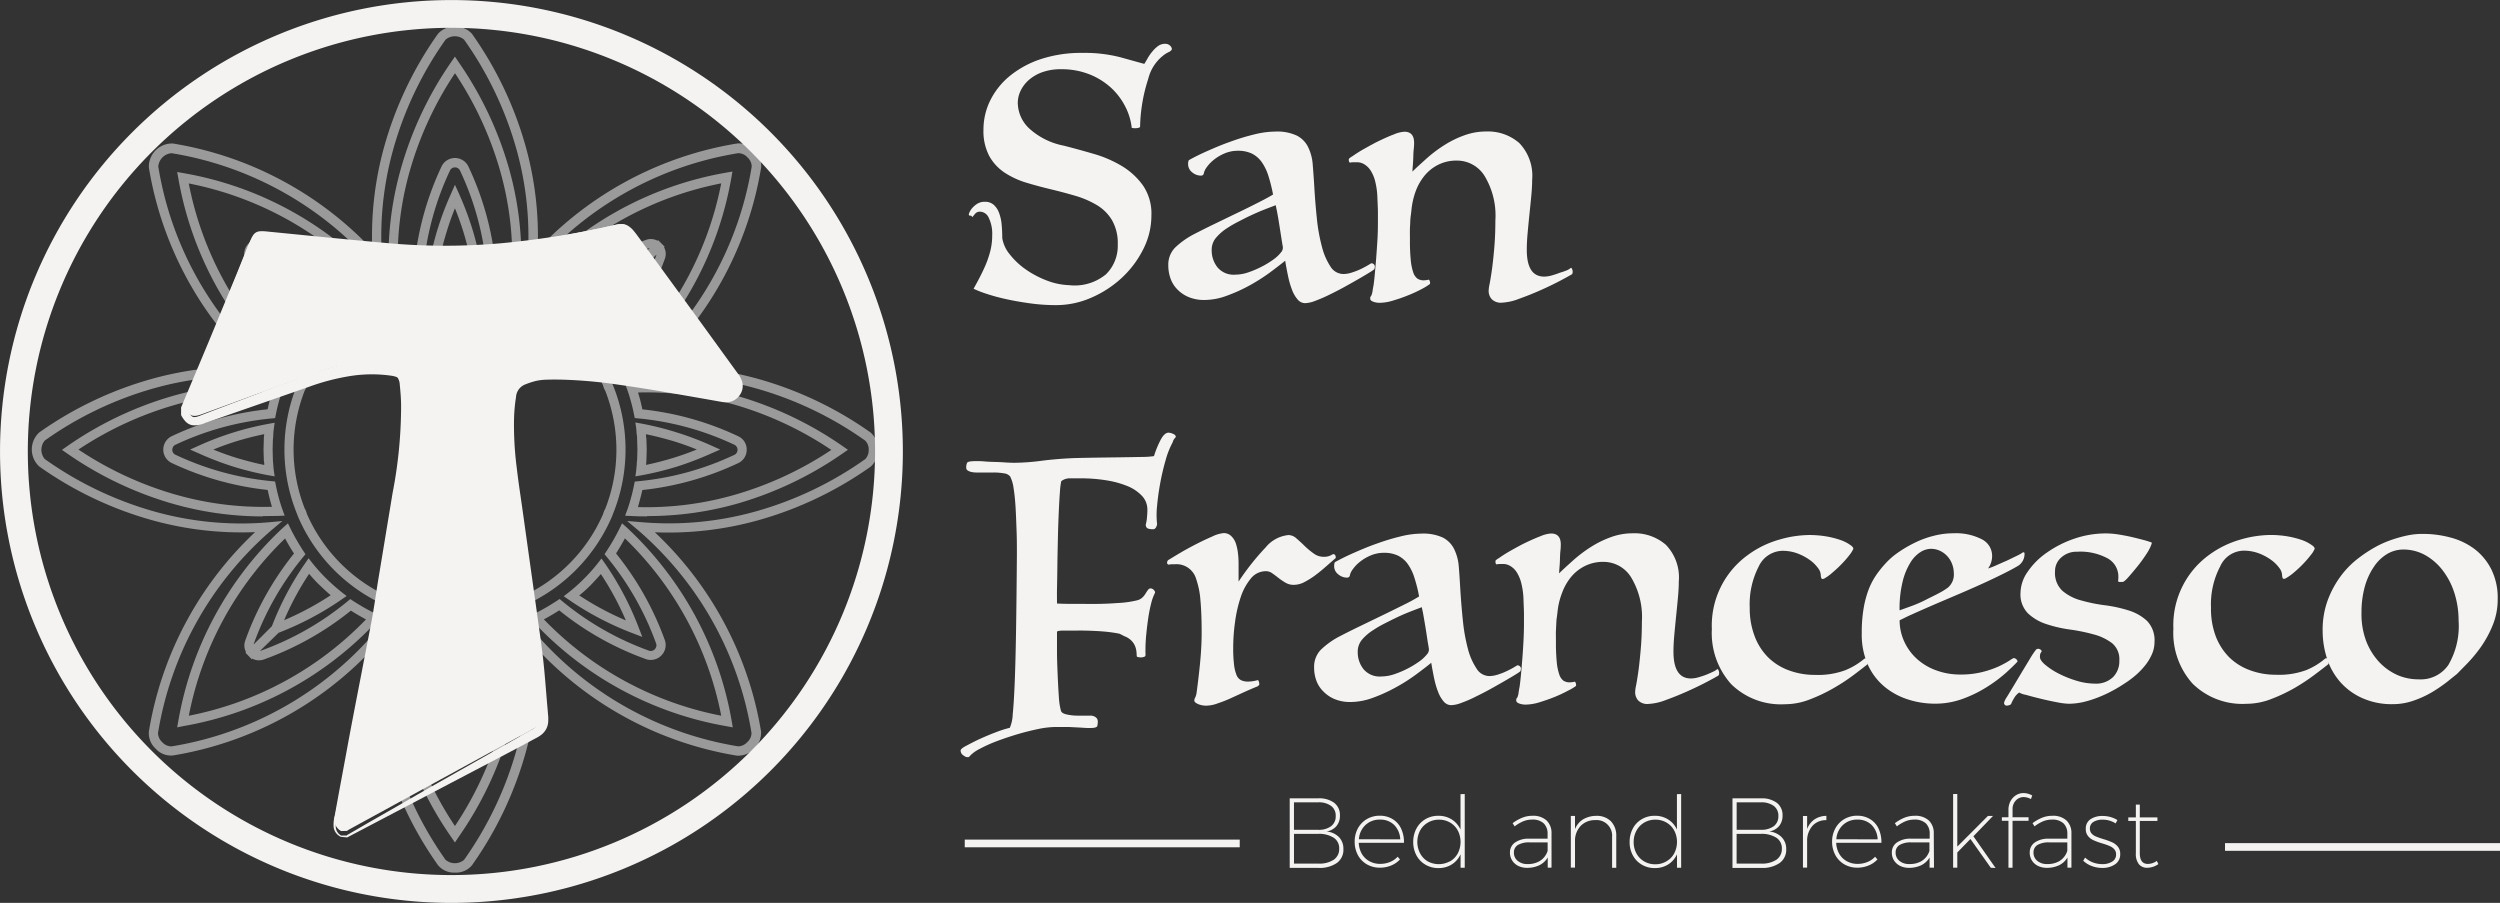 <svg id="Group_12" data-name="Group 12" xmlns="http://www.w3.org/2000/svg" width="173.898" height="62.804" viewBox="0 0 173.898 62.804">
  <rect x="0" y="0" width="173.898" height="62.804" fill="#333333" stroke="none"/>
  <g id="Group_10" data-name="Group 10">
    <g id="Group_1" data-name="Group 1">
      <g id="nicoletta-testimonialTavola_disegno_3" data-name="nicoletta-testimonialTavola disegno 3">
        <path id="Path_5" data-name="Path 5" d="M110.482,165.434a31.4,31.4,0,1,1,31.4-31.4,31.4,31.4,0,0,1-31.4,31.4Zm0-60.869a29.467,29.467,0,1,0,29.467,29.467,29.467,29.467,0,0,0-29.467-29.467Z" transform="translate(-79.08 -102.63)" fill="#f4f3f2"/>
        <ellipse id="Ellipse_2" data-name="Ellipse 2" cx="29.609" cy="29.609" rx="29.609" ry="29.609" transform="translate(2.17 1.854)" fill="none"/>
        <path id="Path_6" data-name="Path 6" d="M115.376,167.175a1.435,1.435,0,0,1-1.184-.516,25.333,25.333,0,0,1-3.754-7.892,23.22,23.22,0,0,1-.819-7.127,24.456,24.456,0,0,1-13.868,7.389,1.432,1.432,0,0,1-1.193-.468,1.455,1.455,0,0,1-.477-1.2,24.455,24.455,0,0,1,7.389-13.868,23.221,23.221,0,0,1-7.127-.819,25.358,25.358,0,0,1-7.892-3.751,1.613,1.613,0,0,1,0-2.361,25.4,25.4,0,0,1,7.892-3.744A23.219,23.219,0,0,1,101.47,132a24.459,24.459,0,0,1-7.389-13.868,1.613,1.613,0,0,1,1.671-1.671,24.452,24.452,0,0,1,13.868,7.385,23.22,23.22,0,0,1,.819-7.127,25.364,25.364,0,0,1,3.754-7.892,1.612,1.612,0,0,1,2.358,0,25.365,25.365,0,0,1,3.754,7.892,23.22,23.22,0,0,1,.819,7.127,24.452,24.452,0,0,1,13.868-7.385,1.435,1.435,0,0,1,1.2.468,1.451,1.451,0,0,1,.477,1.2A24.475,24.475,0,0,1,129.276,132a23.221,23.221,0,0,1,7.127.819,25.4,25.4,0,0,1,7.892,3.754,1.613,1.613,0,0,1,0,2.361,25.358,25.358,0,0,1-7.892,3.751,23.221,23.221,0,0,1-7.127.819,24.475,24.475,0,0,1,7.389,13.868,1.613,1.613,0,0,1-1.674,1.671,24.459,24.459,0,0,1-13.868-7.389,23.22,23.22,0,0,1-.819,7.127,25.333,25.333,0,0,1-3.754,7.892A1.435,1.435,0,0,1,115.376,167.175Zm-4.97-17.435-.084,1.009a22.514,22.514,0,0,0,.739,7.85,24.674,24.674,0,0,0,3.657,7.688,1,1,0,0,0,1.29,0,24.749,24.749,0,0,0,3.657-7.688,22.515,22.515,0,0,0,.739-7.85l-.084-1.009.645.774a23.676,23.676,0,0,0,14.1,7.879.864.864,0,0,0,.645-.3.852.852,0,0,0,.29-.629,23.626,23.626,0,0,0-7.882-14.1l-.771-.645,1.006.084a22.362,22.362,0,0,0,7.863-.729,24.69,24.69,0,0,0,7.692-3.657.877.877,0,0,0,.242-.645.855.855,0,0,0-.242-.645h0a24.7,24.7,0,0,0-7.692-3.66,22.509,22.509,0,0,0-7.85-.739l-1.006.084.771-.645a23.7,23.7,0,0,0,7.882-14.1.864.864,0,0,0-.3-.645.845.845,0,0,0-.645-.287,23.614,23.614,0,0,0-14.1,7.879l-.645.771.084-1.006a22.513,22.513,0,0,0-.739-7.85,24.7,24.7,0,0,0-3.66-7.692,1,1,0,0,0-1.29,0,24.691,24.691,0,0,0-3.657,7.692,22.514,22.514,0,0,0-.739,7.85l.084,1.006-.645-.771a23.685,23.685,0,0,0-14.1-7.879,1.006,1.006,0,0,0-.926.926,23.6,23.6,0,0,0,7.882,14.1l.771.645-1.006-.084a22.513,22.513,0,0,0-7.85.739,24.666,24.666,0,0,0-7.692,3.66,1,1,0,0,0,0,1.29,24.692,24.692,0,0,0,7.679,3.664,22.356,22.356,0,0,0,7.85.739l1-.094-.771.645a23.7,23.7,0,0,0-7.882,14.1.88.88,0,0,0,.3.645.861.861,0,0,0,.645.287,23.678,23.678,0,0,0,14.1-7.879Zm4.963,15.342-.264-.387a24.879,24.879,0,0,1-3.454-7.224,22.666,22.666,0,0,1-.884-7.45l.023-.439.413.152a12.017,12.017,0,0,0,1.729.468l.232.048.019.235a20.108,20.108,0,0,0,1.851,6.727.393.393,0,0,0,.674,0,20.027,20.027,0,0,0,1.854-6.727l.023-.235.232-.048a12.016,12.016,0,0,0,1.729-.468l.413-.152.023.439a22.749,22.749,0,0,1-.884,7.45,24.877,24.877,0,0,1-3.47,7.224Zm-3.973-14.6a22.066,22.066,0,0,0,.874,6.811,24.208,24.208,0,0,0,3.1,6.644,24.123,24.123,0,0,0,3.1-6.644h0a22.066,22.066,0,0,0,.874-6.811c-.39.119-.787.216-1.171.3a20.66,20.66,0,0,1-1.883,6.7,1.035,1.035,0,0,1-1.842,0,20.66,20.66,0,0,1-1.883-6.7c-.384-.084-.78-.181-1.171-.3Zm23.3,6.592-.455-.084a23.966,23.966,0,0,1-13.452-7.3l-.287-.323.381-.19a14.88,14.88,0,0,0,1.567-.9l.2-.132.184.152a20.2,20.2,0,0,0,6.066,3.454.4.4,0,0,0,.477-.477,20.25,20.25,0,0,0-3.448-6.06l-.152-.184.129-.2a14.381,14.381,0,0,0,.9-1.564l.19-.384.323.287a23.991,23.991,0,0,1,7.3,13.448Zm-13.139-7.511a23.33,23.33,0,0,0,12.336,6.7,23.343,23.343,0,0,0-6.7-12.336c-.19.355-.4.706-.616,1.051a20.833,20.833,0,0,1,3.409,6.073,1.039,1.039,0,0,1-1.29,1.29,20.745,20.745,0,0,1-6.073-3.406C122.261,149.169,121.91,149.372,121.555,149.563Zm-25.51,7.511.084-.458a23.991,23.991,0,0,1,7.3-13.448l.323-.287.187.384a15.53,15.53,0,0,0,.9,1.564l.132.2-.152.184a20.249,20.249,0,0,0-3.448,6.06.093.093,0,0,0,0,.029l1.264-1.264a20.838,20.838,0,0,1,2.306-4.367l.248-.361.271.348a11.8,11.8,0,0,0,.968,1.071,13.839,13.839,0,0,0,1.058.938l.348.271-.361.248a20.836,20.836,0,0,1-4.367,2.306l-1.293,1.258h.029a20.2,20.2,0,0,0,6.063-3.448l.184-.152.2.132a15.182,15.182,0,0,0,1.564.887l.384.19-.287.323a23.976,23.976,0,0,1-13.448,7.3Zm7.511-13.142a23.343,23.343,0,0,0-6.7,12.333,23.33,23.33,0,0,0,12.326-6.7c-.355-.19-.71-.393-1.051-.613a20.824,20.824,0,0,1-6.073,3.406.987.987,0,0,1-.78-.061l-.042.042-.439-.458.042-.042a.967.967,0,0,1-.065-.78,20.9,20.9,0,0,1,3.4-6.079A11.833,11.833,0,0,1,103.556,143.932Zm1.667,2.464a20.13,20.13,0,0,0-1.738,3.225,20.312,20.312,0,0,0,3.241-1.738c-.268-.226-.522-.468-.78-.713s-.493-.51-.722-.774Zm10.146,9.782-.293-.664a21.056,21.056,0,0,1-1.49-4.78l-.077-.439.442.061c.129.019.261.026.393.035a1.918,1.918,0,0,1,.322.026l.71.019.719-.019c.081,0,.19-.019.3-.026a1.968,1.968,0,0,0,.4-.035l.442-.061-.081.439a20.818,20.818,0,0,1-.593,2.416,21.575,21.575,0,0,1-.893,2.364Zm-1.067-5.141c.126.613.29,1.248.5,1.935.161.526.352,1.055.571,1.6.223-.542.41-1.071.574-1.6.206-.674.368-1.309.5-1.935l-.3.023-.761.023-.755-.019Zm14.1-.255-.674-.258a20.96,20.96,0,0,1-4.431-2.322l-.361-.248.348-.271a12.331,12.331,0,0,0,2.009-2.009l.268-.348.252.361a20.962,20.962,0,0,1,2.332,4.431Zm-4.386-2.886a20.163,20.163,0,0,0,3.241,1.738,20.387,20.387,0,0,0-1.738-3.225c-.229.264-.468.519-.713.777A9.127,9.127,0,0,1,124.013,147.9Zm-8.643,1.722a11.933,11.933,0,0,1-4.412-.851l-.258-.1a11.894,11.894,0,0,1-6.247-6.247l-.1-.258a11.891,11.891,0,0,1,0-8.821l.1-.255a11.907,11.907,0,0,1,6.25-6.25l.255-.1a11.849,11.849,0,0,1,8.821,0l.255.1a11.933,11.933,0,0,1,6.25,6.25l.1.255a11.891,11.891,0,0,1,0,8.821l-.1.258a11.917,11.917,0,0,1-6.25,6.247l-.255.1a11.933,11.933,0,0,1-4.405.851Zm-4.125-1.416a11.2,11.2,0,0,0,8.253,0,.581.581,0,0,1,.174-.084.685.685,0,0,1,.158-.048,11.355,11.355,0,0,0,3.48-2.37,11.213,11.213,0,0,0,2.367-3.48.541.541,0,0,1,.055-.158.464.464,0,0,1,.081-.171,11.246,11.246,0,0,0,0-8.25.484.484,0,0,1-.084-.174.625.625,0,0,1-.052-.155,11.249,11.249,0,0,0-5.857-5.866.674.674,0,0,1-.161-.052.577.577,0,0,1-.168-.081,11.2,11.2,0,0,0-8.25,0,.609.609,0,0,1-.174.081.7.7,0,0,1-.158.052,11.288,11.288,0,0,0-5.85,5.847.451.451,0,0,1-.052.161.49.49,0,0,1-.081.171,11.246,11.246,0,0,0,0,8.25.483.483,0,0,1,.084.174.62.62,0,0,1,.048.155,11.287,11.287,0,0,0,5.85,5.85.555.555,0,0,1,.161.052A.475.475,0,0,1,111.245,148.2Zm17.489-5.805c-.364,0-.726,0-1.09-.026l-.442-.019.155-.413a12.925,12.925,0,0,0,.468-1.729l.048-.232.235-.023a20.072,20.072,0,0,0,6.724-1.851.393.393,0,0,0,0-.674,20,20,0,0,0-6.724-1.848l-.235-.023-.048-.232a12.663,12.663,0,0,0-.468-1.729l-.155-.413.442-.023a22.838,22.838,0,0,1,7.45.884,24.963,24.963,0,0,1,7.224,3.454l.384.268-.384.264a24.877,24.877,0,0,1-7.224,3.454,22.757,22.757,0,0,1-6.36.89Zm-.645-.645a22.156,22.156,0,0,0,6.811-.877,24.189,24.189,0,0,0,6.647-3.1,24.1,24.1,0,0,0-6.634-3.119,22.153,22.153,0,0,0-6.811-.874c.116.368.21.748.3,1.171a20.711,20.711,0,0,1,6.7,1.887,1.009,1.009,0,0,1,.558.909,1.022,1.022,0,0,1-.558.929,20.791,20.791,0,0,1-6.7,1.887c-.094.413-.2.793-.3,1.161ZM102,142.4a22.757,22.757,0,0,1-6.36-.91,24.877,24.877,0,0,1-7.224-3.454l-.384-.264.384-.268a24.88,24.88,0,0,1,7.224-3.454,22.846,22.846,0,0,1,7.45-.884l.439.023-.152.413a11.792,11.792,0,0,0-.468,1.729l-.048.232-.235.023A20,20,0,0,0,95.9,137.43a.387.387,0,0,0-.19.345.377.377,0,0,0,.19.322,20.072,20.072,0,0,0,6.724,1.851l.235.023.048.232a12.018,12.018,0,0,0,.468,1.729l.152.413-.439.019c-.358.006-.716.013-1.077.013Zm-12.813-4.647a24.188,24.188,0,0,0,6.647,3.1h0a22.146,22.146,0,0,0,6.808.877c-.113-.368-.206-.748-.3-1.171a20.792,20.792,0,0,1-6.7-1.887,1.035,1.035,0,0,1,0-1.838,20.665,20.665,0,0,1,6.7-1.887c.094-.423.187-.8.3-1.171a22.231,22.231,0,0,0-6.808.884A24.1,24.1,0,0,0,89.182,137.749Zm38.736,1.861.061-.442c0-.129.026-.264.035-.4a1.95,1.95,0,0,1,.026-.323l.019-.713-.023-.706a1.613,1.613,0,0,0-.023-.323c-.023-.116-.019-.264-.035-.4l-.061-.442.439.081a20.939,20.939,0,0,1,2.428.61,21.332,21.332,0,0,1,2.364.893l.668.3-.668.293a22.248,22.248,0,0,1-2.361.9,21.66,21.66,0,0,1-2.416.593Zm.739-2.928h0a1.143,1.143,0,0,0,.026.3V137l.023.739-.023.755c0,.123-.019.223-.026.323h0c.616-.126,1.251-.29,1.935-.5.526-.161,1.055-.352,1.6-.571-.545-.223-1.071-.41-1.6-.574C129.9,136.969,129.273,136.808,128.657,136.682Zm-25.833,2.928-.439-.077a21.455,21.455,0,0,1-2.412-.593,21.777,21.777,0,0,1-2.364-.9l-.668-.293.668-.3a20.742,20.742,0,0,1,4.776-1.487l.439-.081-.061.442c-.019.132-.026.264-.035.4a1.922,1.922,0,0,1-.026.323l-.019.713.019.7c0,.1.019.21.026.323s.016.264.035.393Zm-4.26-1.861c.542.219,1.071.41,1.6.574.677.2,1.309.368,1.935.493a1.143,1.143,0,0,0-.026-.3v-.026l-.023-.735.023-.758c0-.123.019-.223.026-.323-.616.126-1.248.287-1.935.493C99.634,137.34,99.106,137.527,98.564,137.749Zm28.429-5.134-.19-.381a14.412,14.412,0,0,0-.9-1.567l-.129-.2.152-.184a20.267,20.267,0,0,0,3.448-6.063.094.094,0,0,0,0-.029l-1.264,1.267a20.964,20.964,0,0,1-2.3,4.357l-.248.361-.271-.345a13.311,13.311,0,0,0-.968-1.071c-.342-.322-.69-.645-1.058-.942l-.348-.268.361-.252A20.987,20.987,0,0,1,127.644,125l1.264-1.264h-.029a20.189,20.189,0,0,0-6.063,3.444l-.184.152-.2-.129a14.422,14.422,0,0,0-1.567-.9l-.381-.19.287-.322a23.969,23.969,0,0,1,13.448-7.3l.455-.081-.081.455a23.968,23.968,0,0,1-7.3,13.448Zm-.422-2.1c.219.345.426.7.616,1.051a23.33,23.33,0,0,0,6.7-12.336,23.356,23.356,0,0,0-12.336,6.721c.355.187.706.393,1.051.613a20.792,20.792,0,0,1,6.073-3.409.968.968,0,0,1,.78.065l.042-.042.455.455-.042.042a.968.968,0,0,1,.065.78A20.751,20.751,0,0,1,126.57,130.512Zm-2.554-2.9c.268.229.522.468.777.713s.5.522.726.79a20.528,20.528,0,0,0,1.738-3.225,20.288,20.288,0,0,0-3.244,1.713Zm-20.266,5.015-.323-.287a23.969,23.969,0,0,1-7.3-13.448l-.084-.455.458.081a23.978,23.978,0,0,1,13.448,7.3l.287.323-.384.19a14.69,14.69,0,0,0-1.564.9l-.2.129-.184-.152a20.228,20.228,0,0,0-6.063-3.444.393.393,0,0,0-.477.474,20.266,20.266,0,0,0,3.448,6.063l.152.184-.132.2a15.567,15.567,0,0,0-.9,1.567Zm-6.9-13.387a23.33,23.33,0,0,0,6.7,12.336c.19-.355.393-.706.613-1.051a20.744,20.744,0,0,1-3.406-6.073,1.013,1.013,0,0,1,.248-1.038,1.026,1.026,0,0,1,1.051-.261,20.834,20.834,0,0,1,6.073,3.409c.345-.219.7-.426,1.051-.613a23.356,23.356,0,0,0-12.336-6.718Zm8.33,10.965-.248-.361a20.937,20.937,0,0,1-2.332-4.428l-.258-.677.674.258a21.04,21.04,0,0,1,4.431,2.332l.361.252-.348.268c-.371.29-.716.616-1.071.951a13.856,13.856,0,0,0-.938,1.061Zm-1.7-4.322a20.269,20.269,0,0,0,1.738,3.225c.226-.264.468-.519.713-.777a10.476,10.476,0,0,1,.79-.726,20.142,20.142,0,0,0-3.241-1.738Zm16.467.052-.413-.155a12.224,12.224,0,0,0-1.729-.464l-.232-.052-.023-.235a20,20,0,0,0-1.848-6.724.384.384,0,0,0-.345-.19.377.377,0,0,0-.323.19,20.092,20.092,0,0,0-1.851,6.724l-.019.235-.232.052a12.224,12.224,0,0,0-1.729.464l-.413.155-.023-.439a22.684,22.684,0,0,1,.884-7.453,24.878,24.878,0,0,1,3.448-7.25l.264-.384.258.384a24.917,24.917,0,0,1,3.454,7.224,22.76,22.76,0,0,1,.884,7.453Zm-1.777-1.2c.422.094.8.187,1.171.3a22.043,22.043,0,0,0-.874-6.824,24.142,24.142,0,0,0-3.1-6.647,24.188,24.188,0,0,0-3.1,6.647h0a22.053,22.053,0,0,0-.874,6.811c.368-.116.748-.21,1.171-.3a20.7,20.7,0,0,1,1.883-6.7,1.035,1.035,0,0,1,1.838,0,20.64,20.64,0,0,1,1.887,6.7Zm-.935.474-.442-.064c-.129-.016-.264-.026-.4-.035a1.923,1.923,0,0,1-.323-.026l-.713-.019-.716.023c-.084,0-.19.016-.3.023s-.264.019-.393.035l-.442.064.077-.439a20.64,20.64,0,0,1,1.49-4.78l.293-.664.3.664a21.526,21.526,0,0,1,.893,2.361,21.032,21.032,0,0,1,.593,2.419Zm-1.864-4.264c-.219.545-.41,1.071-.571,1.613a18.777,18.777,0,0,0-.5,1.935l.3-.023.758-.026.758.023.323.026c-.129-.613-.29-1.248-.5-1.935-.171-.542-.358-1.068-.581-1.613Z" transform="translate(-83.725 -106.479)" fill="#f4f3f2" opacity="0.54"/>
        <path id="Path_7" data-name="Path 7" d="M129.846,185.413a.9.9,0,0,1-.41-1.113c.987-4.705,2.006-9.4,2.922-14.116.645-3.315,1.19-6.65,1.7-10a25,25,0,0,0,.323-5.97v-.071c-.09-.968-.274-1.135-1.238-1.248a12.218,12.218,0,0,0-5.592.829c-2.49.887-4.967,1.812-7.453,2.715-.564.2-.813.1-1.109-.413v-.355q1.064-2.641,2.129-5.286,1.206-3.006,2.406-6.015c.255-.645.455-.732,1.138-.664,2.857.284,5.715.571,8.572.826a44.357,44.357,0,0,0,7.689,0,61.209,61.209,0,0,0,7.485-1.167c1.184-.252,1.116-.381,1.912.735q3.328,4.657,6.676,9.3l.142.2a.677.677,0,0,1,.045.826.71.71,0,0,1-.78.306c-1.461-.268-2.922-.548-4.393-.79a44.364,44.364,0,0,0-7.527-.829,5.14,5.14,0,0,0-1.29.129c-1.371.361-1.651.768-1.774,2.061a24.755,24.755,0,0,0,.323,5.9c.519,3.648,1.116,7.282,1.632,10.93.235,1.674.345,3.36.526,5.041a.967.967,0,0,1-.593,1.077q-6.5,3.548-12.987,7.1c-.019,0-.029.035-.045.052Z" transform="translate(-106.119 -127.606)" fill="#f4f3f2"/>
        <path id="Path_8" data-name="Path 8" d="M129.257,184.714a.874.874,0,0,1-.5-.626,2.174,2.174,0,0,1,.058-.784l.274-1.506.558-3.006c.364-2,.761-4,1.145-6l.581-3c.19-1,.323-2.012.49-3.015l.993-6.008a31.679,31.679,0,0,0,.587-6.005c0-.493-.042-1-.09-1.477a1.042,1.042,0,0,0-.135-.49.271.271,0,0,0-.132-.084,1.74,1.74,0,0,0-.29-.071,9.65,9.65,0,0,0-2.9.019,15.535,15.535,0,0,0-2.88.755l-2.883,1.006-2.9,1.009-1.429.5a1.735,1.735,0,0,1-.9.148.871.871,0,0,1-.471-.274,2.053,2.053,0,0,1-.258-.364l-.035-.068v-.529c.868-2.074,1.751-4.141,2.6-6.224l1.29-3.122.629-1.564a3.944,3.944,0,0,1,.377-.8.726.726,0,0,1,.422-.287,1.646,1.646,0,0,1,.464-.026l6.747.606c1.119.1,2.238.226,3.354.268s2.238.055,3.357.016a47.635,47.635,0,0,0,6.666-.7c1.1-.193,2.2-.416,3.3-.645l.816-.184c.142-.029.281-.064.458-.087h.142a1.415,1.415,0,0,1,.164,0,.894.894,0,0,1,.322.126,1.678,1.678,0,0,1,.4.371c.1.119.184.235.271.352l.5.684,3.976,5.45,1.98,2.732.5.687a1.8,1.8,0,0,1,.271.49,1.1,1.1,0,0,1,0,.719,1.232,1.232,0,0,1-.4.548,1.129,1.129,0,0,1-.645.232,1.54,1.54,0,0,1-.322-.023l-.213-.035-.413-.074c-2.209-.384-4.428-.79-6.64-1.1a32.851,32.851,0,0,0-3.306-.322c-.548-.026-1.109-.035-1.642-.019a3.74,3.74,0,0,0-.739.087,5.077,5.077,0,0,0-.71.229,1.006,1.006,0,0,0-.68.9,11.347,11.347,0,0,0-.139,1.593,23.111,23.111,0,0,0,.187,3.293c.126,1.1.306,2.219.458,3.331l.468,3.341.468,3.341c.152,1.116.322,2.219.448,3.354s.2,2.258.3,3.367l.035.419.019.21v.248a1.309,1.309,0,0,1-.123.548,1.29,1.29,0,0,1-.358.439,2.391,2.391,0,0,1-.41.252l-.374.2-.745.4-11.933,6.266-.042.023h0Zm.026-.094h.413l-.045.023a.065.065,0,0,1,.032-.048.56.56,0,0,1,.058-.039l.094-.052.181-.106.368-.213.729-.423,1.464-.838,2.925-1.68,5.873-3.328.732-.416a6.538,6.538,0,0,0,.671-.4.552.552,0,0,0,.213-.481c0-.1-.023-.242-.039-.384l-.048-.419c-.129-1.122-.223-2.258-.361-3.348s-.323-2.216-.506-3.328l-.526-3.331c-.345-2.225-.729-4.428-1.026-6.679a24.258,24.258,0,0,1-.219-3.435,12.535,12.535,0,0,1,.142-1.767,2.387,2.387,0,0,1,.4-.99,2.116,2.116,0,0,1,.877-.645,6,6,0,0,1,.893-.29,4.837,4.837,0,0,1,.935-.11c.587-.019,1.155,0,1.729.023,1.145.058,2.28.184,3.4.348,2.241.322,4.444.764,6.663,1.171l.416.077.2.039h.113a.19.19,0,0,0,.123-.035.322.322,0,0,0,.094-.123c.016-.061.032-.11-.145-.345l-.484-.687-1.954-2.751-3.889-5.512-.484-.69c-.081-.11-.161-.223-.239-.323a1.2,1.2,0,0,0-.2-.213c-.042-.023-.055-.032-.168-.026a2.642,2.642,0,0,0-.374.068l-.832.171c-1.106.216-2.222.41-3.338.574a49.964,49.964,0,0,1-6.773.542c-1.129,0-2.258-.019-3.39-.1s-2.258-.206-3.364-.323l-6.711-.668a1.181,1.181,0,0,0-.374.019.416.416,0,0,0-.255.177,4.024,4.024,0,0,0-.322.729l-.619,1.574-1.232,3.141-2.438,6.292.019-.1v.355l-.039-.139a1.416,1.416,0,0,0,.19.255.323.323,0,0,0,.174.1.645.645,0,0,0,.252-.029,3.14,3.14,0,0,0,.323-.119l1.429-.545,2.861-1.087,2.857-1.084a16.347,16.347,0,0,1,3.015-.835,10.03,10.03,0,0,1,3.183-.035,2.533,2.533,0,0,1,.448.113,1.164,1.164,0,0,1,.493.322,1.271,1.271,0,0,1,.252.5,3.146,3.146,0,0,1,.084.439c.058.539.081,1.048.087,1.571a32.307,32.307,0,0,1-.664,6.128l-1.045,6.037c-.184,1-.352,2.009-.564,3.006l-.645,2.986c-.442,1.99-.874,3.983-1.335,5.97l-.68,2.98L129,183.343a2.058,2.058,0,0,0-.1.726.758.758,0,0,0,.384.564Z" transform="translate(-105.543 -126.503)" fill="#f4f3f2"/>
        <path id="Path_9" data-name="Path 9" d="M288.2,124.038a.322.322,0,0,1-.094,0c-.032,0-.055-.035-.071-.081a.822.822,0,0,1,.058-.164,1.192,1.192,0,0,1,.2-.3,1.571,1.571,0,0,1,.348-.29.99.99,0,0,1,.513-.129.9.9,0,0,1,.606.2,1.378,1.378,0,0,1,.374.545,3.05,3.05,0,0,1,.187.806c.029.3.045.626.045.968a2.357,2.357,0,0,0,.526,1.142,5.112,5.112,0,0,0,1.116,1.048,6.675,6.675,0,0,0,1.458.768,4.709,4.709,0,0,0,1.538.322,3.419,3.419,0,0,0,2.58-.758,2.77,2.77,0,0,0,.816-2.064,3.225,3.225,0,0,0-.4-1.7,3.038,3.038,0,0,0-1.061-1.051,6.428,6.428,0,0,0-1.5-.645q-.835-.245-1.713-.455t-1.706-.461a5.743,5.743,0,0,1-1.5-.7,3.318,3.318,0,0,1-1.061-1.155,3.728,3.728,0,0,1-.4-1.829,4.583,4.583,0,0,1,.477-2.041,5.16,5.16,0,0,1,1.364-1.7,6.773,6.773,0,0,1,2.158-1.167,8.93,8.93,0,0,1,2.877-.429,9.949,9.949,0,0,1,2.635.3l1.677.464c.077-.123.164-.268.255-.432a3.22,3.22,0,0,1,.323-.451,2.021,2.021,0,0,1,.384-.361.806.806,0,0,1,.49-.152.468.468,0,0,1,.339.126.374.374,0,0,1,.129.245.364.364,0,0,1-.187.187c-.094.045-.181.094-.258.139a2.949,2.949,0,0,0-1.2,1.738,11.449,11.449,0,0,0-.568,3.341.168.168,0,0,1-.116.068.829.829,0,0,1-.21.026.861.861,0,0,1-.255-.026,4.276,4.276,0,0,0-.419-1.419,4.681,4.681,0,0,0-.967-1.319,4.909,4.909,0,0,0-1.516-.968,5.28,5.28,0,0,0-2.038-.371,3.764,3.764,0,0,0-1.261.2,2.9,2.9,0,0,0-.942.535,2.348,2.348,0,0,0-.584.758,1.955,1.955,0,0,0-.2.839,2.48,2.48,0,0,0,.79,1.783,4.96,4.96,0,0,0,2.4,1.2q1,.255,2.083.571a8.174,8.174,0,0,1,1.971.851,4.912,4.912,0,0,1,1.467,1.351,3.477,3.477,0,0,1,.584,2.077,5.182,5.182,0,0,1-.571,2.363,7,7,0,0,1-1.5,1.994,7.456,7.456,0,0,1-2.122,1.374,6.053,6.053,0,0,1-2.422.513,13.045,13.045,0,0,1-1.864-.129q-.909-.126-1.68-.3a13.367,13.367,0,0,1-1.351-.371,7.487,7.487,0,0,1-.861-.339c.139-.248.284-.513.429-.793s.287-.574.419-.884a6.976,6.976,0,0,0,.322-.968,4.346,4.346,0,0,0,.126-1.061,2.528,2.528,0,0,0-.242-1.235.69.69,0,0,0-.574-.419.461.461,0,0,0-.323.094,2.664,2.664,0,0,0-.232.281Z" transform="translate(-220.65 -109.038)" fill="#f4f3f2"/>
        <path id="Path_10" data-name="Path 10" d="M338.36,135.376a11.25,11.25,0,0,0-.323-1.29,3.465,3.465,0,0,0-.468-.968,1.877,1.877,0,0,0-.674-.584,2.222,2.222,0,0,0-.967-.2,2.342,2.342,0,0,0-.945.187,3.1,3.1,0,0,0-.745.442,2.58,2.58,0,0,0-.49.513,1.151,1.151,0,0,0-.2.4.19.19,0,0,1-.21.187.935.935,0,0,1-.606-.232.709.709,0,0,1-.281-.561.644.644,0,0,1,.048-.281c.358-.2.793-.419,1.306-.645s1.042-.452,1.6-.645a14.91,14.91,0,0,1,1.642-.5,6.271,6.271,0,0,1,1.467-.2,3.225,3.225,0,0,1,1.5.281,1.761,1.761,0,0,1,.78.79,3.28,3.28,0,0,1,.323,1.2q.058.693.106,1.48.068,1.19.184,2.3a12.368,12.368,0,0,0,.352,1.958,4.514,4.514,0,0,0,.593,1.377,1.064,1.064,0,0,0,.9.522,1.854,1.854,0,0,0,.561-.094,5.011,5.011,0,0,0,.581-.219c.187-.087.355-.171.5-.258s.245-.142.29-.174a.239.239,0,0,1,.255.21.445.445,0,0,1-.045.21,2.9,2.9,0,0,1-.348.232c-.2.126-.452.274-.748.445s-.619.352-.968.545-.713.377-1.061.548a10.356,10.356,0,0,1-.968.419,2.155,2.155,0,0,1-.7.164.68.68,0,0,1-.522-.245,2.122,2.122,0,0,1-.384-.645,5.9,5.9,0,0,1-.281-.945c-.077-.358-.148-.729-.21-1.119-.281.232-.645.51-1.074.829a13.178,13.178,0,0,1-1.419.9,11.222,11.222,0,0,1-1.574.71,4.493,4.493,0,0,1-1.551.293,2.768,2.768,0,0,1-1.093-.2,2.335,2.335,0,0,1-.8-.545,2.032,2.032,0,0,1-.468-.758,2.716,2.716,0,0,1-.152-.9,1.7,1.7,0,0,1,.455-1.222,5.679,5.679,0,0,1,1.409-.99c.3-.155.706-.361,1.235-.619l1.613-.78c.551-.261,1.064-.516,1.538-.758S338.147,135.512,338.36,135.376Zm.674,3.615c-.045-.264-.09-.552-.139-.864s-.094-.606-.139-.884-.09-.522-.129-.722-.068-.323-.081-.4c-.248.094-.529.2-.839.322s-.622.261-.932.406-.606.3-.887.445a7.9,7.9,0,0,0-.7.406,3.454,3.454,0,0,0-.816.71,1.29,1.29,0,0,0-.281.839,1.89,1.89,0,0,0,.4,1.19,1.464,1.464,0,0,0,1.235.513,2.831,2.831,0,0,0,.922-.164,6.5,6.5,0,0,0,.884-.374,5.873,5.873,0,0,0,.713-.419,3.382,3.382,0,0,0,.419-.322,2.921,2.921,0,0,0,.29-.323.474.474,0,0,0,.081-.361Z" transform="translate(-249.807 -121.847)" fill="#f4f3f2"/>
        <path id="Path_11" data-name="Path 11" d="M374.347,136.5c-.016.139-.029.264-.045.374a3.649,3.649,0,0,0-.035.371c0,.142-.016.323-.023.526s0,.487,0,.826a13.248,13.248,0,0,0,.058,1.377,3.68,3.68,0,0,0,.174.851.871.871,0,0,0,.293.429.755.755,0,0,0,.429.116,1.4,1.4,0,0,0,.352-.045c.029,0,.058.042.081.129a.236.236,0,0,1,0,.174,4.017,4.017,0,0,1-.548.339,9.229,9.229,0,0,1-.922.429,10.824,10.824,0,0,1-1.061.374,3.3,3.3,0,0,1-.919.164,1.29,1.29,0,0,1-.513-.084c-.126-.055-.187-.119-.187-.2a.283.283,0,0,1,.023-.142.432.432,0,0,0,.071-.116,1.2,1.2,0,0,0,.071-.29c.016-.116.039-.252.071-.406.029-.219.061-.493.09-.829s.065-.7.094-1.1.058-.806.084-1.235.032-.842.032-1.245v-.645c0-.261-.019-.587-.036-.99a5.337,5.337,0,0,0-.152-1.155,2.511,2.511,0,0,0-.322-.768,1.4,1.4,0,0,0-.442-.432.967.967,0,0,0-.48-.139h-.268a1.129,1.129,0,0,0-.232.023c-.061,0-.094-.071-.094-.21a.11.11,0,0,1,.035-.081,1.489,1.489,0,0,1,.219-.152,9.332,9.332,0,0,1,.816-.513c.342-.19.693-.39,1.051-.561s.693-.323,1.013-.442a2.2,2.2,0,0,1,.735-.187c.448,0,.674.258.674.771a3.53,3.53,0,0,1-.023.419c-.023.2-.029.406-.035.616s-.019.41-.035.593-.023.322-.023.374c.323-.322.677-.629,1.048-.968a9.431,9.431,0,0,1,1.213-.9,6.917,6.917,0,0,1,1.374-.664,4.447,4.447,0,0,1,1.493-.258,3.319,3.319,0,0,1,2.3.8,3.277,3.277,0,0,1,.9,2.554q0,.464-.058,1.093c-.039.419-.084.855-.129,1.29s-.09.893-.129,1.329-.058.822-.058,1.164c0,1.245.4,1.864,1.213,1.864a1.972,1.972,0,0,0,.526-.081,5.654,5.654,0,0,0,.558-.187,4.884,4.884,0,0,0,.49-.168,1.16,1.16,0,0,0,.281-.174c.016,0,.035,0,.058.035a.623.623,0,0,1,.058.152.412.412,0,0,1,0,.161.174.174,0,0,1-.035.094c-.126.077-.393.226-.806.445s-.868.439-1.374.664-1.006.426-1.5.6a3.716,3.716,0,0,1-1.19.271.881.881,0,0,1-.732-.258.864.864,0,0,1-.2-.535,2.377,2.377,0,0,1,.058-.468c.039-.184.09-.487.152-.906s.123-.968.177-1.587.081-1.258.081-1.958a5.331,5.331,0,0,0-.758-3.112,2.258,2.258,0,0,0-1.9-1.058,2.812,2.812,0,0,0-1.29.277,2.928,2.928,0,0,0-.967.758,3.785,3.785,0,0,0-.629,1.1A5.26,5.26,0,0,0,374.347,136.5Z" transform="translate(-276.17 -121.872)" fill="#f4f3f2"/>
        <path id="Path_12" data-name="Path 12" d="M297.308,209.93c-.216-.045-.458-.084-.722-.116s-.545-.055-.839-.071-.587-.026-.874-.032-.555,0-.8,0h-.722a1.7,1.7,0,0,0-.281.023c-.077.016-.116.039-.116.071v1.409c0,.535.026,1.074.048,1.613s.048,1.029.081,1.48a4.7,4.7,0,0,0,.142.967c.029.126.161.213.393.268a3.5,3.5,0,0,0,.793.084h.839a.606.606,0,0,1,.4.116.358.358,0,0,1,.142.281,1.375,1.375,0,0,1-.035.322c-.026.094-.19.142-.5.142a5.874,5.874,0,0,1-.593-.026l-.887-.045h-.99a6.948,6.948,0,0,0-.909.094q-.929.184-1.748.432t-1.467.5a9.535,9.535,0,0,0-1.093.5,2.523,2.523,0,0,0-.645.455c-.061.077-.106.116-.139.116h-.116a.676.676,0,0,1-.232-.126.393.393,0,0,1-.187-.339c0-.077.129-.19.384-.323s.564-.3.922-.464.729-.322,1.116-.468a7.773,7.773,0,0,1,1-.322,2.558,2.558,0,0,0,.2-.919c.052-.506.1-1.245.139-2.216s.071-2.187.094-3.648.042-3.206.058-5.244c0-.558,0-1.129-.023-1.712s-.039-1.126-.071-1.632-.077-.942-.139-1.316a2.489,2.489,0,0,0-.235-.793.645.645,0,0,0-.429-.219,4.1,4.1,0,0,0-.735-.058h-1.2a1.58,1.58,0,0,1-.323-.035.752.752,0,0,1-.268-.106.213.213,0,0,1-.1-.184.7.7,0,0,1,.068-.361c.048-.071.258-.106.645-.106a5.706,5.706,0,0,1,.581.023c.232.023.471.029.713.035s.481.019.722.035.455.023.645.023a15.182,15.182,0,0,0,1.854-.139c.738-.094,1.493-.155,2.258-.187.577-.016,1.164-.026,1.761-.035l1.677-.023,1.351-.023a5.3,5.3,0,0,0,.784-.058,6.745,6.745,0,0,1,.464-1.132c.171-.323.348-.484.535-.5a.883.883,0,0,1,.322.081c.132.055.2.129.2.223a1.1,1.1,0,0,0-.116.139.468.468,0,0,0-.094.21,5.788,5.788,0,0,0-.5,1.258,16.269,16.269,0,0,0-.374,1.587c-.1.542-.174,1.071-.219,1.583a5.636,5.636,0,0,0,0,1.29q-.074.348-.281.348c-.248,0-.4-.042-.455-.129a.293.293,0,0,1-.035-.268,2.9,2.9,0,0,0,.071-.477c.016-.193.023-.355.023-.477a1.384,1.384,0,0,0-.374-.968,2.871,2.871,0,0,0-1-.677,6.538,6.538,0,0,0-1.48-.406,11.126,11.126,0,0,0-1.806-.139h-.687a.968.968,0,0,0-.645.2,5.436,5.436,0,0,0-.094.79c-.032.406-.058.884-.081,1.435s-.045,1.142-.058,1.771-.029,1.238-.035,1.829-.016,1.129-.026,1.613,0,.839,0,1.071c.322.016.61.023.9.023h.851q1.4.026,2.458-.058a6.98,6.98,0,0,0,1.409-.2.826.826,0,0,0,.339-.2,1.333,1.333,0,0,0,.21-.271,2.252,2.252,0,0,1,.164-.242.226.226,0,0,1,.174-.106.323.323,0,0,1,.232.116c.077.077.1.148.071.21a3.317,3.317,0,0,0-.258.713,10.187,10.187,0,0,0-.2,1c-.055.368-.1.742-.139,1.132s-.058.755-.058,1.093a1.77,1.77,0,0,0,0,.187,1.405,1.405,0,0,1,0,.21q0,.071-.106.106a.664.664,0,0,1-.21.035.784.784,0,0,1-.2-.026.089.089,0,0,1-.094-.09,2.835,2.835,0,0,0-.023-.322,1.332,1.332,0,0,0-.106-.384,1.177,1.177,0,0,0-.255-.361,1.323,1.323,0,0,0-.477-.293Z" transform="translate(-219.43 -165.847)" fill="#f4f3f2"/>
        <path id="Path_13" data-name="Path 13" d="M342.518,219.367c-.171.142-.374.322-.606.526s-.477.413-.735.606a5.579,5.579,0,0,1-.78.5,1.612,1.612,0,0,1-.768.21,1.1,1.1,0,0,1-.584-.152,4.272,4.272,0,0,1-.477-.322c-.148-.116-.29-.226-.432-.323a.748.748,0,0,0-.442-.152,1.335,1.335,0,0,0-1.061.513,4.037,4.037,0,0,0-.7,1.29,9.309,9.309,0,0,0-.393,1.722,12.988,12.988,0,0,0-.129,1.8,9.68,9.68,0,0,0,.058,1.177,2.755,2.755,0,0,0,.174.722.671.671,0,0,0,.322.361,1.126,1.126,0,0,0,.477.094,2.581,2.581,0,0,0,.645-.094c.048-.016.081,0,.106.094a.719.719,0,0,1,.035.184c0,.032-.026.068-.071.106a.212.212,0,0,1-.094.058c-.342.139-.69.29-1.048.455l-.887.406c-.216.094-.477.2-.78.3a2.367,2.367,0,0,1-.78.164,1.429,1.429,0,0,1-.616-.116c-.165-.077-.245-.155-.245-.232a.381.381,0,0,1,.058-.21,1.1,1.1,0,0,0,.1-.352c.032-.232.068-.51.106-.826s.077-.664.116-1.038.071-.758.094-1.155.035-.787.035-1.177q0-1.29-.084-2.212a5.786,5.786,0,0,0-.29-1.467,1.426,1.426,0,0,0-1.493-1.051h-.21a.722.722,0,0,0-.184.026.126.126,0,0,1-.142-.142.226.226,0,0,1,.142-.21c.171-.106.432-.268.79-.477s.726-.41,1.109-.606.748-.368,1.106-.522a2.229,2.229,0,0,1,.793-.235.725.725,0,0,1,.513.2,1.258,1.258,0,0,1,.322.5,3.369,3.369,0,0,1,.152.687,6.079,6.079,0,0,1,.045.758v1.229a17.215,17.215,0,0,1,1.89-2.387,2.34,2.34,0,0,1,1.584-.851.839.839,0,0,1,.548.232c.177.155.368.322.571.526a5.3,5.3,0,0,0,.629.522,1.145,1.145,0,0,0,.677.232,1.078,1.078,0,0,0,.442-.068l.232-.116c.126,0,.187.084.187.255Z" transform="translate(-249.63 -180.528)" fill="#f4f3f2"/>
        <path id="Path_14" data-name="Path 14" d="M369.826,222.1a10.059,10.059,0,0,0-.322-1.29,3.332,3.332,0,0,0-.464-.967,1.855,1.855,0,0,0-.677-.584,2.171,2.171,0,0,0-.968-.2,2.332,2.332,0,0,0-.945.187,3.1,3.1,0,0,0-.745.442,2.482,2.482,0,0,0-.49.513,1.094,1.094,0,0,0-.2.4.19.19,0,0,1-.21.184.929.929,0,0,1-.606-.232.7.7,0,0,1-.281-.558.685.685,0,0,1,.045-.281c.358-.2.793-.419,1.306-.645s1.045-.452,1.6-.645a15.656,15.656,0,0,1,1.645-.5,6.246,6.246,0,0,1,1.467-.2,3.251,3.251,0,0,1,1.5.277,1.8,1.8,0,0,1,.78.793,3.348,3.348,0,0,1,.323,1.2c.039.458.071.968.1,1.48q.071,1.19.187,2.3a12.4,12.4,0,0,0,.348,1.958,4.473,4.473,0,0,0,.6,1.374,1.054,1.054,0,0,0,.9.526,1.935,1.935,0,0,0,.558-.094,4.363,4.363,0,0,0,.584-.223c.187-.084.352-.171.5-.255l.293-.174a.239.239,0,0,1,.255.21.5.5,0,0,1-.045.21,3.854,3.854,0,0,1-.352.232c-.2.126-.452.271-.745.442s-.622.355-.967.548-.713.377-1.061.548a8,8,0,0,1-.968.419,2.15,2.15,0,0,1-.7.161.69.69,0,0,1-.526-.242,2.235,2.235,0,0,1-.384-.645,5.868,5.868,0,0,1-.281-.942c-.077-.358-.145-.732-.21-1.119-.277.232-.645.51-1.071.826a12.287,12.287,0,0,1-1.422.9,11.078,11.078,0,0,1-1.574.713,4.548,4.548,0,0,1-1.548.29,2.8,2.8,0,0,1-1.1-.2,2.329,2.329,0,0,1-.78-.526,2.016,2.016,0,0,1-.5-.774,2.62,2.62,0,0,1-.152-.9,1.7,1.7,0,0,1,.455-1.222,5.557,5.557,0,0,1,1.409-.99c.293-.155.706-.361,1.235-.619l1.613-.78q.826-.4,1.538-.758a11.352,11.352,0,0,0,1.048-.571Zm.677,3.612c-.045-.264-.094-.551-.139-.861s-.094-.606-.142-.887-.087-.519-.126-.722-.068-.323-.084-.4c-.248.094-.529.2-.839.322s-.622.258-.932.406-.606.3-.887.442a7.044,7.044,0,0,0-.7.41,3.384,3.384,0,0,0-.816.7,1.29,1.29,0,0,0-.281.839,1.881,1.881,0,0,0,.4,1.187,1.461,1.461,0,0,0,1.235.513,2.9,2.9,0,0,0,.919-.161,6.772,6.772,0,0,0,.887-.374,6.263,6.263,0,0,0,.71-.419,3.143,3.143,0,0,0,.419-.323,3.338,3.338,0,0,0,.294-.322.484.484,0,0,0,.081-.352Z" transform="translate(-271.114 -180.606)" fill="#f4f3f2"/>
        <path id="Path_15" data-name="Path 15" d="M405.935,223.177c-.016.139-.032.264-.048.371s-.026.235-.032.374-.016.323-.026.526,0,.484,0,.826a13.3,13.3,0,0,0,.058,1.377,3.689,3.689,0,0,0,.174.848.861.861,0,0,0,.29.432.771.771,0,0,0,.432.116,1.519,1.519,0,0,0,.348-.045c.032,0,.061.042.084.126a.247.247,0,0,1,0,.177,3.6,3.6,0,0,1-.548.322,8.811,8.811,0,0,1-.919.432c-.342.139-.7.264-1.061.374a3.4,3.4,0,0,1-.919.161,1.29,1.29,0,0,1-.513-.081c-.126-.055-.187-.119-.187-.2s0-.126.023-.142a.6.6,0,0,0,.071-.116,1.2,1.2,0,0,0,.068-.29c.016-.116.039-.255.071-.41.032-.216.061-.493.094-.826s.061-.7.094-1.1.058-.806.081-1.235.035-.842.035-1.248v-.645c0-.261-.019-.587-.032-.99a5.34,5.34,0,0,0-.152-1.155,2.609,2.609,0,0,0-.323-.771,1.325,1.325,0,0,0-.442-.429.968.968,0,0,0-.477-.142h-.232a1.2,1.2,0,0,0-.235.026c-.061,0-.09-.071-.09-.21a.119.119,0,0,1,.032-.084,2.611,2.611,0,0,1,.223-.152c.2-.139.474-.322.816-.513s.69-.387,1.048-.558.7-.323,1.016-.442a2.168,2.168,0,0,1,.732-.187c.452,0,.677.255.677.768a3.506,3.506,0,0,1-.023.419c-.023.2-.029.41-.035.619s-.019.406-.035.593-.023.322-.023.374c.323-.323.674-.629,1.048-.968a9.517,9.517,0,0,1,1.213-.9,7.01,7.01,0,0,1,1.374-.664,4.413,4.413,0,0,1,1.49-.255,3.312,3.312,0,0,1,2.3.8,3.258,3.258,0,0,1,.9,2.551c0,.322-.019.677-.058,1.1s-.081.855-.126,1.29-.09.893-.129,1.329-.058.822-.058,1.164q0,1.861,1.213,1.864a1.934,1.934,0,0,0,.522-.081c.194-.055.381-.116.561-.187s.323-.139.477-.21a1.227,1.227,0,0,0,.277-.174c.016,0,.035,0,.058.035a.479.479,0,0,1,.061.152.409.409,0,0,1,0,.161.161.161,0,0,1-.035.094c-.123.077-.39.226-.8.442s-.871.439-1.374.664-1.006.429-1.5.606a3.8,3.8,0,0,1-1.19.268.884.884,0,0,1-.735-.255.867.867,0,0,1-.2-.535,2.374,2.374,0,0,1,.058-.468c.039-.187.09-.49.152-.909s.119-.968.174-1.583.084-1.258.084-1.958a5.345,5.345,0,0,0-.758-3.112,2.257,2.257,0,0,0-1.9-1.061,2.825,2.825,0,0,0-1.29.281,2.951,2.951,0,0,0-.968.758,3.786,3.786,0,0,0-.629,1.1A5.092,5.092,0,0,0,405.935,223.177Z" transform="translate(-297.599 -180.584)" fill="#f4f3f2"/>
        <path id="Path_16" data-name="Path 16" d="M458.139,218.981a1.906,1.906,0,0,1-.268.429,6.508,6.508,0,0,1-.526.606c-.2.21-.416.413-.645.606a3.358,3.358,0,0,1-.593.432c-.11.045-.174.032-.2-.048a.725.725,0,0,1-.035-.232.883.883,0,0,0-.2-.464,2.439,2.439,0,0,0-.558-.548,3.664,3.664,0,0,0-.851-.455,2.951,2.951,0,0,0-1.071-.187,1.86,1.86,0,0,0-1.632,1.084,5.718,5.718,0,0,0-.629,2.88,5.4,5.4,0,0,0,.339,1.967,4.131,4.131,0,0,0,.932,1.471,4,4,0,0,0,1.432.906,5.16,5.16,0,0,0,1.819.323,5.482,5.482,0,0,0,2.119-.323,4.93,4.93,0,0,0,1.306-.78.039.039,0,0,0,.035-.023.035.035,0,0,1,.035-.023.164.164,0,0,1,.161.081.377.377,0,0,1,.048.2.19.19,0,0,1-.048.142c-.232.184-.555.435-.967.745a13.366,13.366,0,0,1-1.409.919,11.4,11.4,0,0,1-1.654.78,4.744,4.744,0,0,1-1.7.323,4.931,4.931,0,0,1-3.741-1.4,5.312,5.312,0,0,1-1.342-3.822,6.05,6.05,0,0,1,2.48-5.141,6.773,6.773,0,0,1,2.2-1.084,7.644,7.644,0,0,1,2.048-.323,7.143,7.143,0,0,1,1.29.106,6.074,6.074,0,0,1,.968.255,2.693,2.693,0,0,1,.629.322Q458.139,218.855,458.139,218.981Z" transform="translate(-329.221 -180.806)" fill="#f4f3f2"/>
        <path id="Path_17" data-name="Path 17" d="M491.463,226.556c-.171.187-.435.442-.793.771a10,10,0,0,1-1.29.968,8.783,8.783,0,0,1-1.69.839,5.54,5.54,0,0,1-1.98.351,6.089,6.089,0,0,1-1.864-.293,4.858,4.858,0,0,1-1.632-.884,4.265,4.265,0,0,1-1.155-1.516,5.159,5.159,0,0,1-.432-2.2,10.047,10.047,0,0,1,.142-1.806,6.889,6.889,0,0,1,.371-1.329,4.934,4.934,0,0,1,.526-.968,7.551,7.551,0,0,1,.593-.735,5.046,5.046,0,0,1,.909-.793,8.59,8.59,0,0,1,1.154-.674,6.5,6.5,0,0,1,1.306-.477,5.464,5.464,0,0,1,1.384-.177,3.909,3.909,0,0,1,1.97.419,1.29,1.29,0,0,1,.713,1.167,1.461,1.461,0,0,1-.281.861,4.7,4.7,0,0,0,.594-.232l.735-.323.664-.322a2.876,2.876,0,0,0,.384-.21.1.1,0,0,1,.1-.035c.039,0,.058.035.058.081a.967.967,0,0,1-.116.5,1.026,1.026,0,0,1-.277.323c-.252.155-.606.348-1.074.581s-.984.48-1.548.735-1.155.513-1.761.771-1.177.5-1.712.732-1,.439-1.4.619-.664.322-.8.384a3.516,3.516,0,0,0,.323,1.48,3.686,3.686,0,0,0,.874,1.2,4.024,4.024,0,0,0,1.338.8,4.8,4.8,0,0,0,1.713.293,5.926,5.926,0,0,0,1.516-.177,6.568,6.568,0,0,0,1.142-.393,7,7,0,0,0,.735-.4,1.867,1.867,0,0,1,.29-.174.291.291,0,0,1,.187.081.239.239,0,0,1,.084.161Zm-8.2-3.567c.264-.09.564-.2.9-.323a8.728,8.728,0,0,0,.968-.432c.306-.155.61-.3.874-.442a4.508,4.508,0,0,0,.606-.374,1.19,1.19,0,0,0,.419-1.026,1.766,1.766,0,0,0-.106-.584,1.642,1.642,0,0,0-.826-.942,1.471,1.471,0,0,0-.677-.152,1.41,1.41,0,0,0-.7.219,2.238,2.238,0,0,0-.7.722,4.554,4.554,0,0,0-.548,1.329A7.873,7.873,0,0,0,483.258,222.989Z" transform="translate(-351.125 -180.538)" fill="#f4f3f2"/>
        <path id="Path_18" data-name="Path 18" d="M512.384,228.748a1.142,1.142,0,0,0-.352.384,2.574,2.574,0,0,0-.21.41.222.222,0,0,1-.126.081.618.618,0,0,1-.152.035.184.184,0,0,1-.21-.21,1.231,1.231,0,0,1,.184-.374l.445-.735.616-1.026.584-.968a5.981,5.981,0,0,1,.384-.571.223.223,0,0,1,.281-.035c.106.055.139.123.094.2a.261.261,0,0,0-.071.116.789.789,0,0,0-.023.232c0,.139.119.323.361.526a4.935,4.935,0,0,0,.919.606,7.419,7.419,0,0,0,1.235.5,4.515,4.515,0,0,0,1.329.21,1.69,1.69,0,0,0,1.226-.442,1.555,1.555,0,0,0,.451-1.167,1.442,1.442,0,0,0-.51-1.209,3.664,3.664,0,0,0-1.271-.606,12.683,12.683,0,0,0-1.654-.339,9.119,9.119,0,0,1-1.658-.384,3.351,3.351,0,0,1-1.268-.748,1.871,1.871,0,0,1-.513-1.419,2.625,2.625,0,0,1,.5-1.471,5.14,5.14,0,0,1,1.329-1.326,7.548,7.548,0,0,1,1.9-.967,6.772,6.772,0,0,1,2.238-.371,5.805,5.805,0,0,1,.816.068q.464.074.919.174c.3.071.584.142.839.21a5.584,5.584,0,0,1,.571.177c.032,0,.023.061-.023.184a3.253,3.253,0,0,1-.348.645,10.154,10.154,0,0,1-.619.851q-.339.419-.629.745c-.193.219-.323.323-.406.323h-.142a.216.216,0,0,1-.161-.045,1.847,1.847,0,0,0,.023-.3,1.442,1.442,0,0,0-.735-1.29,3.983,3.983,0,0,0-2.132-.468,1.568,1.568,0,0,0-1.106.4,1.245,1.245,0,0,0-.432.968,1.687,1.687,0,0,0,.513,1.351,3.285,3.285,0,0,0,1.29.664,11.145,11.145,0,0,0,1.658.339,9.422,9.422,0,0,1,1.654.361,3.271,3.271,0,0,1,1.29.735,1.935,1.935,0,0,1,.513,1.467,2.061,2.061,0,0,1-.187.861,3.412,3.412,0,0,1-.49.793,5.023,5.023,0,0,1-.674.687,6.455,6.455,0,0,1-.745.548c-.235.155-.5.323-.793.477a8.725,8.725,0,0,1-.968.455,7.624,7.624,0,0,1-1.048.339,4.7,4.7,0,0,1-1.074.129,4.939,4.939,0,0,1-.816-.106c-.371-.071-.748-.152-1.129-.245s-.719-.181-1.016-.268A1.391,1.391,0,0,1,512.384,228.748Z" transform="translate(-371.93 -180.576)" fill="#f4f3f2"/>
        <path id="Path_19" data-name="Path 19" d="M557.659,218.974a1.688,1.688,0,0,1-.268.429,6.958,6.958,0,0,1-.522.606c-.2.21-.416.413-.645.606a3.48,3.48,0,0,1-.6.422c-.11.045-.177.032-.2-.048a.827.827,0,0,1-.036-.232.874.874,0,0,0-.2-.464,2.506,2.506,0,0,0-.558-.548,3.663,3.663,0,0,0-.851-.455,2.958,2.958,0,0,0-1.074-.187,1.819,1.819,0,0,0-1.613,1.084,5.682,5.682,0,0,0-.645,2.88,5.4,5.4,0,0,0,.322,1.967,4.192,4.192,0,0,0,.932,1.471,3.993,3.993,0,0,0,1.435.906,5.127,5.127,0,0,0,1.816.323,5.483,5.483,0,0,0,2.122-.323,4.931,4.931,0,0,0,1.29-.78.032.032,0,0,0,.032-.023.039.039,0,0,1,.036-.023.174.174,0,0,1,.164.081.412.412,0,0,1,.045.2.2.2,0,0,1-.045.142c-.232.184-.555.435-.968.745a14.06,14.06,0,0,1-1.364.9,11.4,11.4,0,0,1-1.654.78,4.76,4.76,0,0,1-1.7.322,4.937,4.937,0,0,1-3.741-1.4,5.283,5.283,0,0,1-1.338-3.822,6.037,6.037,0,0,1,2.457-5.115,6.809,6.809,0,0,1,2.2-1.084,7.682,7.682,0,0,1,2.051-.322,7.1,7.1,0,0,1,1.29.106,6.218,6.218,0,0,1,.968.255,2.69,2.69,0,0,1,.629.322C557.585,218.793,557.659,218.887,557.659,218.974Z" transform="translate(-396.652 -180.799)" fill="#f4f3f2"/>
        <path id="Path_20" data-name="Path 20" d="M589.378,227.512l-.7.561a10.633,10.633,0,0,1-1.025.7,7.1,7.1,0,0,1-1.29.593,4.367,4.367,0,0,1-1.467.245,4.979,4.979,0,0,1-2.074-.41,4.451,4.451,0,0,1-1.526-1.093,4.626,4.626,0,0,1-.935-1.613,6.229,6.229,0,0,1-.323-1.98,5.937,5.937,0,0,1,.374-2.19,6.7,6.7,0,0,1,.919-1.667,6.217,6.217,0,0,1,1.177-1.187,9.255,9.255,0,0,1,1.142-.758,6.166,6.166,0,0,1,.593-.3,7.723,7.723,0,0,1,.793-.3,9.061,9.061,0,0,1,.932-.245,5,5,0,0,1,1.038-.1,7.38,7.38,0,0,1,1.935.255,4.838,4.838,0,0,1,1.667.8,4.108,4.108,0,0,1,1.164,1.413,4.467,4.467,0,0,1,.442,2.074,4.711,4.711,0,0,1-.361,1.842,7.623,7.623,0,0,1-.848,1.538,10.011,10.011,0,0,1-.968,1.151Zm-2.635.374a2.338,2.338,0,0,0,2.038-1,5.37,5.37,0,0,0,.713-3.077,6.3,6.3,0,0,0-.294-1.935,5.093,5.093,0,0,0-.816-1.574,3.976,3.976,0,0,0-1.222-1.061,3.112,3.112,0,0,0-1.516-.384,2.2,2.2,0,0,0-1.106.3,2.878,2.878,0,0,0-.919.874,4.662,4.662,0,0,0-.645,1.387,6.607,6.607,0,0,0-.236,1.842,5.314,5.314,0,0,0,.323,1.958,4.543,4.543,0,0,0,.9,1.458,3.956,3.956,0,0,0,1.271.909,3.622,3.622,0,0,0,1.525.3Z" transform="translate(-418.476 -180.63)" fill="#f4f3f2"/>
        <rect id="Rectangle_2" data-name="Rectangle 2" width="18.805" height="0.213" transform="translate(67.268 58.563)" fill="#f4f3f2"/>
        <rect id="Rectangle_3" data-name="Rectangle 3" width="19.128" height="0.535" transform="translate(67.107 58.402)" fill="#f4f3f2"/>
        <path id="Path_21" data-name="Path 21" d="M360.336,275.121a1.061,1.061,0,0,1,.4.884,1.1,1.1,0,0,1-.245.739,1.145,1.145,0,0,1-.687.374,1.38,1.38,0,0,1,.868.39,1.161,1.161,0,0,1,.306.832,1.126,1.126,0,0,1-.455.967,2.1,2.1,0,0,1-1.29.342h-1.99v-4.838h1.977A1.748,1.748,0,0,1,360.336,275.121Zm-.216,1.629a.842.842,0,0,0,.323-.713.822.822,0,0,0-.323-.7,1.422,1.422,0,0,0-.9-.248h-1.68V277h1.68A1.422,1.422,0,0,0,360.12,276.75Zm.181,2.335a.893.893,0,0,0,.384-.777.861.861,0,0,0-.384-.758,1.877,1.877,0,0,0-1.08-.268h-1.68v2.067h1.68A1.806,1.806,0,0,0,360.3,279.085Z" transform="translate(-267.532 -219.279)" fill="#f4f3f2"/>
        <path id="Path_22" data-name="Path 22" d="M373.927,278.811a1.522,1.522,0,0,1,.58.668,2.225,2.225,0,0,1,.19.967h-3.144a1.651,1.651,0,0,0,.213.768,1.361,1.361,0,0,0,.526.513,1.523,1.523,0,0,0,.748.184,1.763,1.763,0,0,0,.68-.129,1.444,1.444,0,0,0,.535-.368l.164.187a1.7,1.7,0,0,1-.613.423,2.033,2.033,0,0,1-.784.152,1.78,1.78,0,0,1-.906-.232,1.647,1.647,0,0,1-.626-.645,1.935,1.935,0,0,1-.223-.929,1.9,1.9,0,0,1,.226-.932,1.68,1.68,0,0,1,.626-.645,1.767,1.767,0,0,1,.9-.232A1.684,1.684,0,0,1,373.927,278.811Zm.51,1.393a1.506,1.506,0,0,0-.422-1,1.354,1.354,0,0,0-.99-.371,1.416,1.416,0,0,0-1.009.377,1.474,1.474,0,0,0-.455.99Z" transform="translate(-277.037 -221.821)" fill="#f4f3f2"/>
        <path id="Path_23" data-name="Path 23" d="M387.473,273.89v5.128h-.29v-.938a1.613,1.613,0,0,1-.609.706,1.7,1.7,0,0,1-.926.255,1.751,1.751,0,0,1-.906-.235,1.658,1.658,0,0,1-.626-.645,1.935,1.935,0,0,1-.226-.935,1.964,1.964,0,0,1,.226-.942,1.67,1.67,0,0,1,.622-.645,1.732,1.732,0,0,1,.9-.235,1.69,1.69,0,0,1,.932.255,1.612,1.612,0,0,1,.609.706V273.9Zm-1.019,4.68a1.419,1.419,0,0,0,.535-.551,1.735,1.735,0,0,0,0-1.593,1.4,1.4,0,0,0-.535-.551,1.487,1.487,0,0,0-.771-.2,1.471,1.471,0,0,0-.771.2,1.435,1.435,0,0,0-.542.551,1.722,1.722,0,0,0,0,1.593,1.43,1.43,0,0,0,.522.551,1.612,1.612,0,0,0,1.548,0Z" transform="translate(-285.587 -218.658)" fill="#f4f3f2"/>
        <path id="Path_24" data-name="Path 24" d="M407.378,282.2v-.71a1.4,1.4,0,0,1-.59.542,1.974,1.974,0,0,1-.848.177,1.37,1.37,0,0,1-.622-.139,1.051,1.051,0,0,1-.416-.377,1,1,0,0,1-.152-.542.829.829,0,0,1,.361-.71,1.638,1.638,0,0,1,.967-.261h1.29v-.352a.967.967,0,0,0-.277-.719,1.113,1.113,0,0,0-.8-.255,1.577,1.577,0,0,0-.616.119,2.715,2.715,0,0,0-.6.352l-.139-.223a3,3,0,0,1,.681-.384,1.876,1.876,0,0,1,.71-.129,1.361,1.361,0,0,1,.967.322,1.193,1.193,0,0,1,.348.893v2.39Zm-.526-.484a1.261,1.261,0,0,0,.519-.69v-.587H406.12a1.519,1.519,0,0,0-.813.177.59.59,0,0,0-.281.526.716.716,0,0,0,.261.581,1.022,1.022,0,0,0,.693.223A1.58,1.58,0,0,0,406.852,281.719Z" transform="translate(-299.719 -221.843)" fill="#f4f3f2"/>
        <path id="Path_25" data-name="Path 25" d="M420.67,278.973a1.422,1.422,0,0,1,.371,1.035v2.2h-.29v-2.141a1.084,1.084,0,0,0-1.177-1.177,1.39,1.39,0,0,0-.984.377,1.494,1.494,0,0,0-.419.993v1.935h-.29V278.6h.29v.919a1.409,1.409,0,0,1,.555-.677,1.815,1.815,0,0,1,.916-.248A1.377,1.377,0,0,1,420.67,278.973Z" transform="translate(-308.615 -221.844)" fill="#f4f3f2"/>
        <path id="Path_26" data-name="Path 26" d="M434.152,273.89v5.128h-.29v-.938a1.613,1.613,0,0,1-.61.706,1.712,1.712,0,0,1-.926.255,1.741,1.741,0,0,1-.906-.235,1.635,1.635,0,0,1-.626-.645,1.892,1.892,0,0,1-.226-.935,1.935,1.935,0,0,1,.226-.942,1.613,1.613,0,0,1,.622-.645,1.723,1.723,0,0,1,.9-.235,1.69,1.69,0,0,1,.932.255,1.612,1.612,0,0,1,.61.706V273.9Zm-1.022,4.68a1.429,1.429,0,0,0,.539-.551,1.735,1.735,0,0,0,0-1.593,1.407,1.407,0,0,0-.539-.552,1.471,1.471,0,0,0-.771-.2,1.487,1.487,0,0,0-.771.2,1.452,1.452,0,0,0-.539.551,1.613,1.613,0,0,0-.2.8,1.635,1.635,0,0,0,.193.8,1.42,1.42,0,0,0,.535.551,1.493,1.493,0,0,0,.777.2A1.471,1.471,0,0,0,433.13,278.57Z" transform="translate(-317.212 -218.658)" fill="#f4f3f2"/>
        <path id="Path_27" data-name="Path 27" d="M455.833,275.123a1.064,1.064,0,0,1,.4.884,1.116,1.116,0,0,1-.245.739,1.142,1.142,0,0,1-.69.374,1.371,1.371,0,0,1,.868.39,1.151,1.151,0,0,1,.322.832,1.126,1.126,0,0,1-.458.968,2.084,2.084,0,0,1-1.29.342h-1.99v-4.838h1.977A1.748,1.748,0,0,1,455.833,275.123Zm-.213,1.629a.852.852,0,0,0,.323-.713.832.832,0,0,0-.323-.7,1.438,1.438,0,0,0-.9-.248h-1.68V277h1.68A1.438,1.438,0,0,0,455.62,276.751Zm.181,2.335a.9.9,0,0,0,.384-.777.868.868,0,0,0-.384-.758,1.894,1.894,0,0,0-1.084-.268h-1.68v2.067h1.68a1.822,1.822,0,0,0,1.084-.264Z" transform="translate(-332.24 -219.281)" fill="#f4f3f2"/>
        <path id="Path_28" data-name="Path 28" d="M468.746,278.845a1.519,1.519,0,0,1,.826-.245v.3a1.245,1.245,0,0,0-.939.364,1.548,1.548,0,0,0-.4,1V282.2h-.29v-3.59h.29v.906A1.409,1.409,0,0,1,468.746,278.845Z" transform="translate(-342.531 -221.849)" fill="#f4f3f2"/>
        <path id="Path_29" data-name="Path 29" d="M476.9,278.811a1.522,1.522,0,0,1,.58.668,2.257,2.257,0,0,1,.19.968h-3.148a1.689,1.689,0,0,0,.216.768,1.361,1.361,0,0,0,.526.513,1.509,1.509,0,0,0,.745.184,1.75,1.75,0,0,0,.68-.129,1.433,1.433,0,0,0,.539-.368l.164.187a1.683,1.683,0,0,1-.616.422,2,2,0,0,1-.78.152,1.78,1.78,0,0,1-.906-.232,1.648,1.648,0,0,1-.626-.645,1.936,1.936,0,0,1-.226-.929,1.9,1.9,0,0,1,.229-.932,1.658,1.658,0,0,1,.626-.645,1.761,1.761,0,0,1,.9-.232A1.683,1.683,0,0,1,476.9,278.811Zm.506,1.393a1.487,1.487,0,0,0-.419-1,1.354,1.354,0,0,0-.99-.371,1.416,1.416,0,0,0-1.009.377,1.474,1.474,0,0,0-.455.99Z" transform="translate(-346.799 -221.821)" fill="#f4f3f2"/>
        <path id="Path_30" data-name="Path 30" d="M489.744,282.2v-.71a1.368,1.368,0,0,1-.59.542,1.962,1.962,0,0,1-.845.177,1.361,1.361,0,0,1-.622-.139,1.061,1.061,0,0,1-.419-.377,1,1,0,0,1-.148-.542.826.826,0,0,1,.358-.71,1.648,1.648,0,0,1,.984-.261h1.29v-.352a.967.967,0,0,0-.274-.719,1.129,1.129,0,0,0-.8-.255,1.587,1.587,0,0,0-.616.119,2.694,2.694,0,0,0-.593.352l-.139-.223a3.056,3.056,0,0,1,.677-.384,1.894,1.894,0,0,1,.713-.129,1.358,1.358,0,0,1,.967.323,1.183,1.183,0,0,1,.348.893l.016,2.39Zm-.526-.484a1.254,1.254,0,0,0,.516-.69v-.587h-1.258a1.519,1.519,0,0,0-.813.177.59.59,0,0,0-.281.526.716.716,0,0,0,.261.58,1.022,1.022,0,0,0,.693.223A1.59,1.59,0,0,0,489.219,281.719Z" transform="translate(-355.524 -221.843)" fill="#f4f3f2"/>
        <path id="Path_31" data-name="Path 31" d="M502.959,279.018l-1.416-2-.913.938v1.058h-.29V273.89h.29v3.657l2.129-2.132h.355l-1.364,1.413,1.542,2.206Z" transform="translate(-364.482 -218.658)" fill="#f4f3f2"/>
        <path id="Path_32" data-name="Path 32" d="M511.827,274.206a.855.855,0,0,0-.226.619v.545h1.113v.248H511.6v3.264h-.284v-3.264h-.458v-.248h.458v-.519a1.248,1.248,0,0,1,.142-.6,1.093,1.093,0,0,1,.381-.413.967.967,0,0,1,.516-.148,1.193,1.193,0,0,1,.613.168l-.087.248a1.118,1.118,0,0,0-.493-.139A.738.738,0,0,0,511.827,274.206Z" transform="translate(-371.609 -218.523)" fill="#f4f3f2"/>
        <path id="Path_33" data-name="Path 33" d="M519.484,282.2v-.71a1.368,1.368,0,0,1-.59.542,1.965,1.965,0,0,1-.848.177,1.38,1.38,0,0,1-.622-.139,1.051,1.051,0,0,1-.416-.377,1,1,0,0,1-.148-.542.826.826,0,0,1,.358-.71,1.642,1.642,0,0,1,.968-.261h1.29v-.352a.967.967,0,0,0-.274-.719,1.129,1.129,0,0,0-.8-.255,1.588,1.588,0,0,0-.616.119,2.623,2.623,0,0,0-.593.352l-.139-.223a3.056,3.056,0,0,1,.677-.384,1.9,1.9,0,0,1,.713-.129,1.357,1.357,0,0,1,.968.323,1.183,1.183,0,0,1,.348.893v2.39Zm-.526-.484a1.271,1.271,0,0,0,.516-.69v-.587h-1.258a1.52,1.52,0,0,0-.813.177.59.59,0,0,0-.281.526.716.716,0,0,0,.261.58,1.022,1.022,0,0,0,.693.223,1.589,1.589,0,0,0,.887-.229Z" transform="translate(-375.673 -221.843)" fill="#f4f3f2"/>
        <path id="Path_34" data-name="Path 34" d="M529.764,278.862a1.219,1.219,0,0,0-.645.155.516.516,0,0,0-.248.468.506.506,0,0,0,.122.345.831.831,0,0,0,.323.213c.123.052.293.11.5.174a4.723,4.723,0,0,1,.609.223,1.067,1.067,0,0,1,.39.3.761.761,0,0,1,.164.509.819.819,0,0,1-.361.722,1.532,1.532,0,0,1-.89.248,2.054,2.054,0,0,1-.729-.132,1.738,1.738,0,0,1-.593-.368l.132-.219a1.672,1.672,0,0,0,.548.339,1.88,1.88,0,0,0,.645.116,1.248,1.248,0,0,0,.687-.174.552.552,0,0,0,.274-.5.52.52,0,0,0-.129-.364.9.9,0,0,0-.323-.223,5,5,0,0,0-.516-.181,5.021,5.021,0,0,1-.6-.219,1.01,1.01,0,0,1-.381-.29.739.739,0,0,1-.158-.493.768.768,0,0,1,.323-.677,1.477,1.477,0,0,1,.848-.229,1.951,1.951,0,0,1,1.029.284l-.123.235A1.664,1.664,0,0,0,529.764,278.862Z" transform="translate(-383.499 -221.847)" fill="#f4f3f2"/>
        <path id="Path_35" data-name="Path 35" d="M540.213,280.3a1.361,1.361,0,0,1-.768.258.726.726,0,0,1-.593-.255,1.152,1.152,0,0,1-.206-.748V277.3h-.526v-.248h.526v-.89h.274v.89h1.226v.248H538.92v2.235q0,.755.561.755a1.094,1.094,0,0,0,.622-.21Z" transform="translate(-390.078 -220.196)" fill="#f4f3f2"/>
        <rect id="Rectangle_4" data-name="Rectangle 4" width="18.805" height="0.213" transform="translate(154.931 58.809)" fill="#f4f3f2"/>
        <rect id="Rectangle_5" data-name="Rectangle 5" width="19.128" height="0.535" transform="translate(154.77 58.647)" fill="#f4f3f2"/>
      </g>
    </g>
  </g>
</svg>
